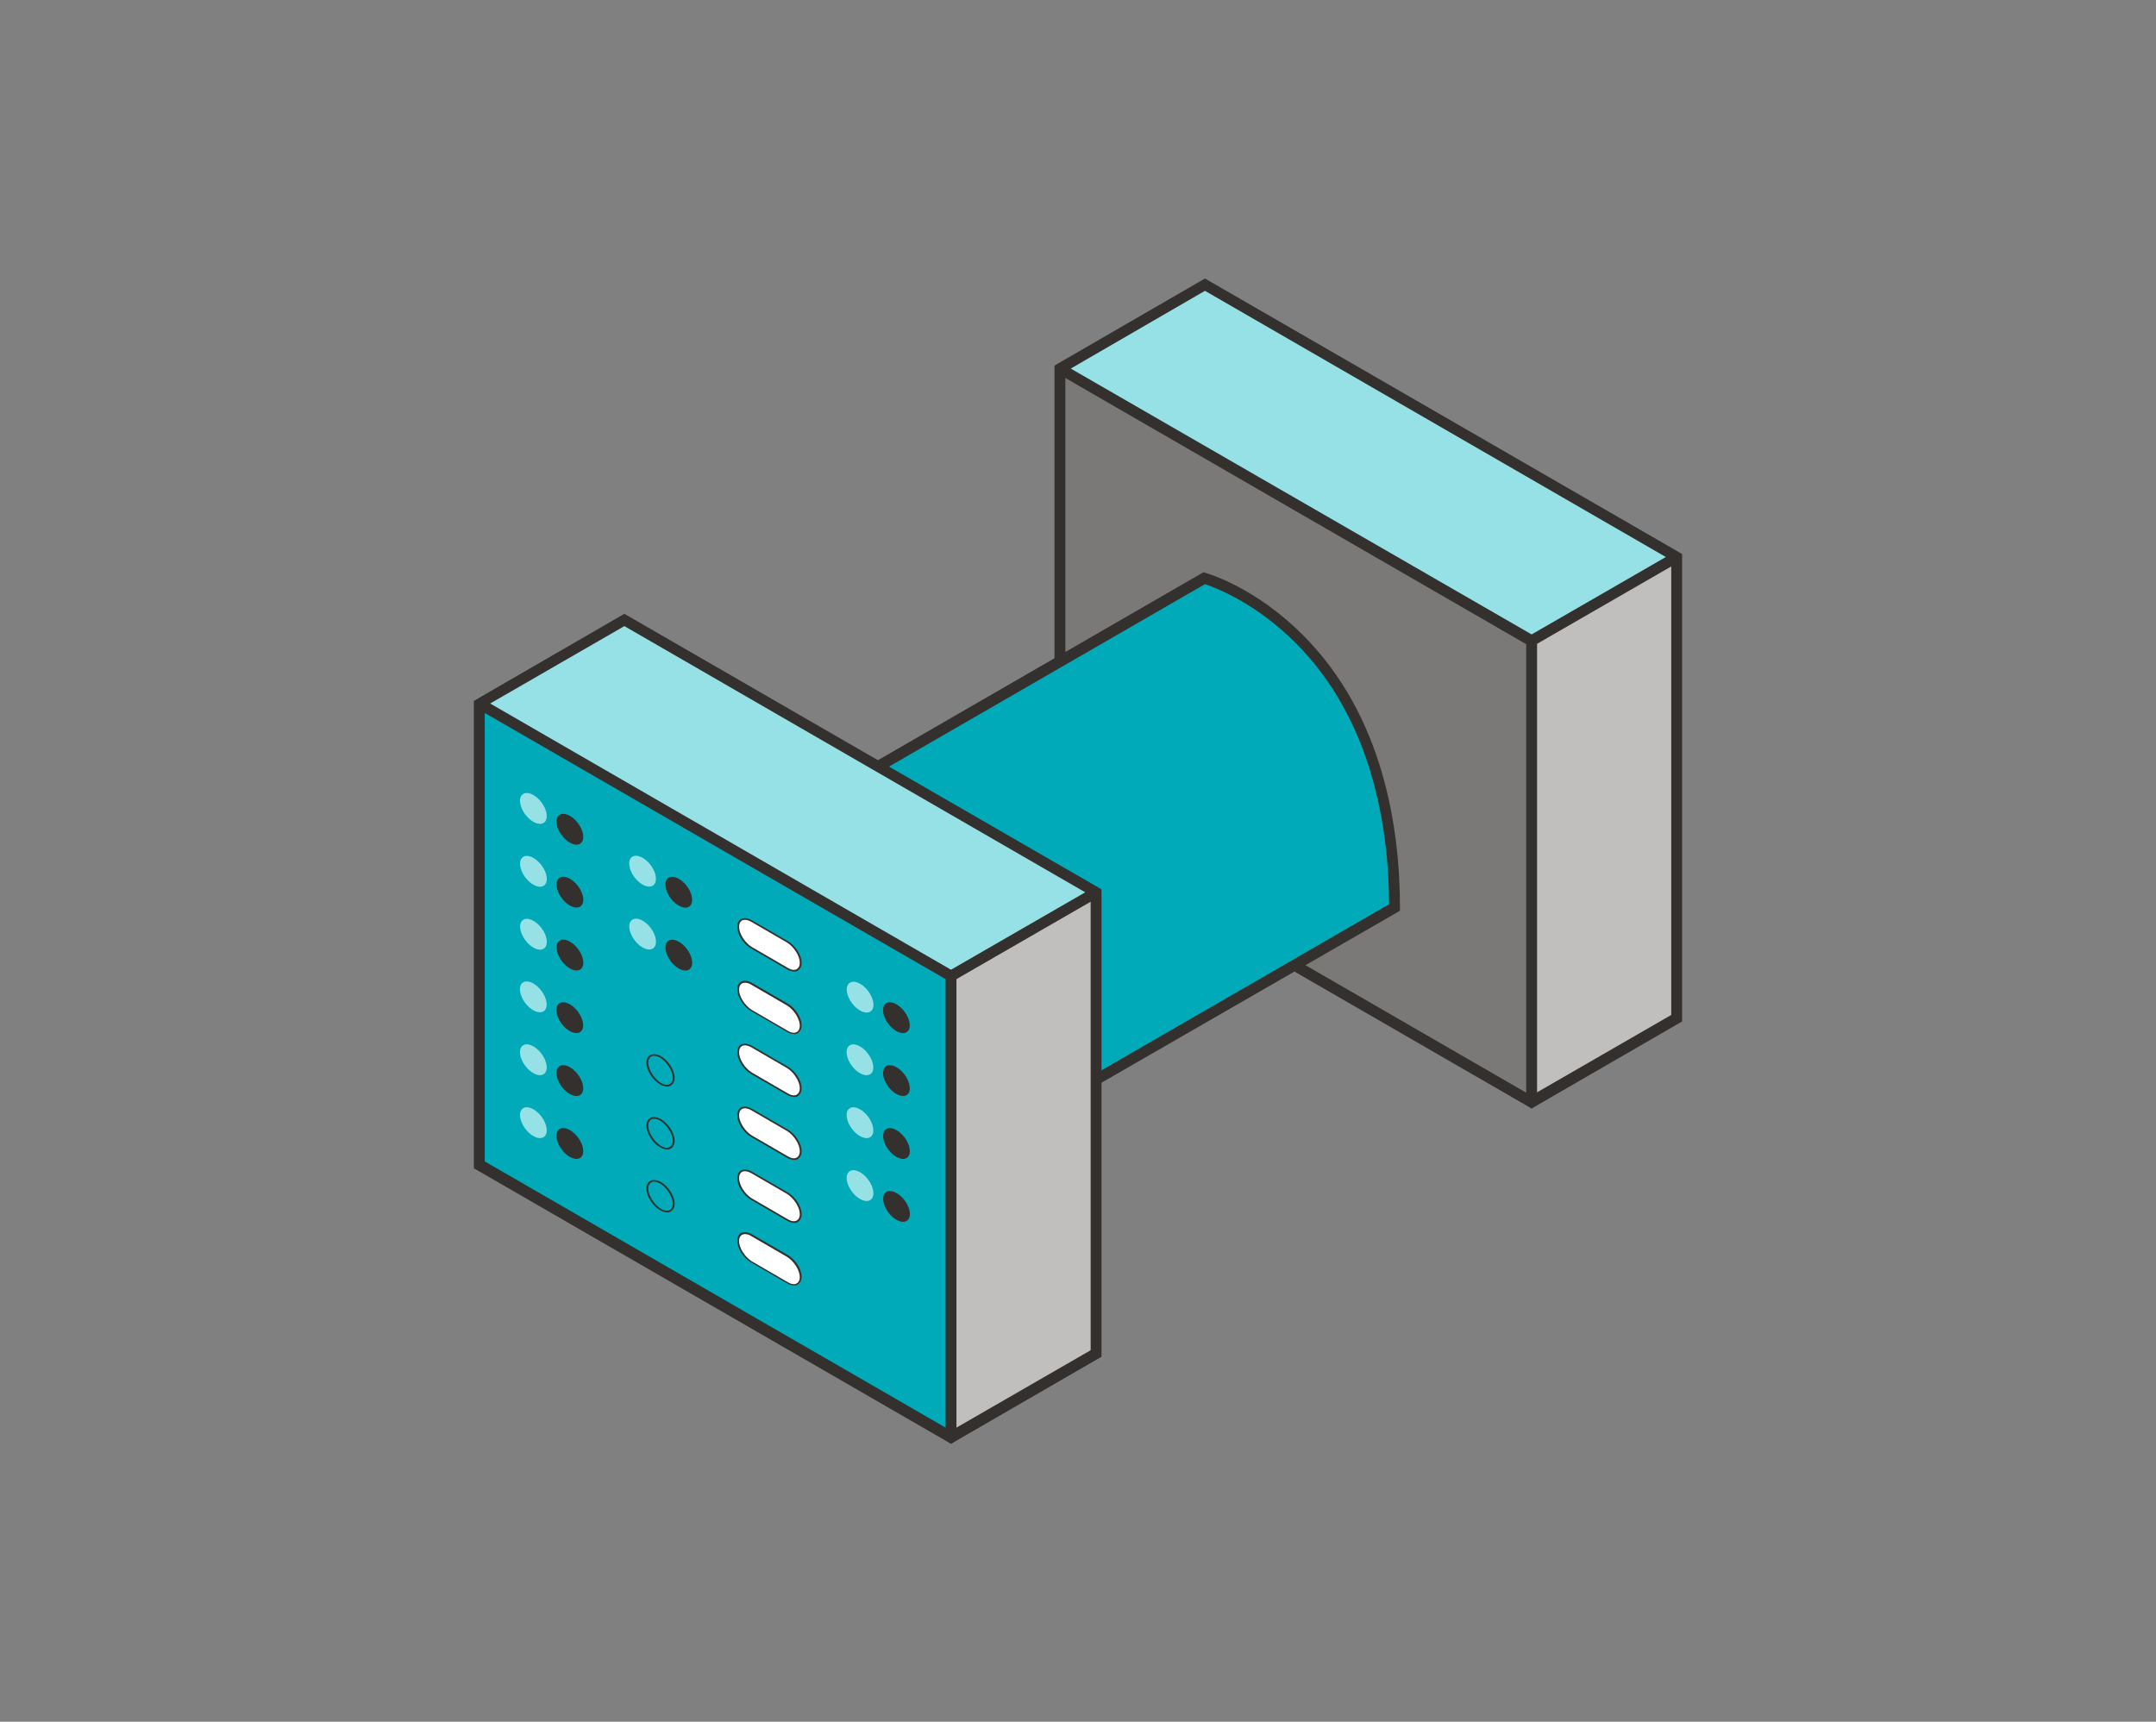 <?xml version="1.0" encoding="utf-8"?>
<!-- Generator: Adobe Illustrator 26.2.1, SVG Export Plug-In . SVG Version: 6.00 Build 0)  -->
<svg version="1.1" id="DFS" xmlns="http://www.w3.org/2000/svg" xmlns:xlink="http://www.w3.org/1999/xlink" x="0px" y="0px"
	 width="596px" height="476px" viewBox="0 0 596 476" style="enable-background:new 0 0 596 476;" xml:space="preserve">
<rect x="0" y="0" width="596" height="476" fill="#808080" stroke="none"/>
<style type="text/css">
	.st0{fill:#96E1E6;}
	.st1{fill:#C1BFBD;}
	.st2{fill:#7A7977;}
	.st3{fill:#33302D;}
	.st4{fill:#00AAB9;}
	.st5{fill:#FFFFFF;}
</style>
<g>
	<g>
		<polygon class="st0" points="293,101.9 333.1,78.7 463.5,154 423.4,177.2 		"/>
		<polygon class="st1" points="423.4,304.6 463.5,281.4 463.5,154 423.4,177.2 		"/>
		<g>
			<polygon class="st2" points="423.4,304.6 423.4,177.2 293,101.9 293,229.3 			"/>
			<path class="st3" d="M465,154.9v-1.7l-1.5-0.9L333.1,77l-40.1,23.2l-1.5,0.9v1.7l0,127.5l130.4,75.3l1.5,0.9l1.5-0.9l40.1-23.2
				V154.9z M333.1,80.4L460.5,154l-37.1,21.4L296,101.9L333.1,80.4z M294.5,228.5l0-124l127.4,73.6v124L294.5,228.5z M424.9,302
				v-124l37.1-21.4v124L424.9,302z"/>
		</g>
	</g>
	<g>
		<path class="st4" d="M223.4,223l109.5-63.2c0,0,52.6,14.6,52.6,91.1L300,300.3L223.4,223z"/>
		<path class="st3" d="M299.7,302.1L221,222.7l111.7-64.5l0.6,0.2c0.6,0.2,13.7,3.9,27,17.3c22.1,22.2,26.7,53.2,26.7,75.2v0.9
			L299.7,302.1z M225.9,223.4l74.3,75L384,250c-0.1-21.4-4.7-51-25.7-72.1c-11.2-11.3-22.5-15.5-25.2-16.4L225.9,223.4z"/>
	</g>
	<polygon class="st0" points="132.5,194.5 172.6,171.4 303,246.7 262.9,269.8 	"/>
	<polygon class="st1" points="262.9,397.3 303,374.1 303,246.7 262.9,269.8 	"/>
	<g>
		<g>
			<polygon class="st4" points="262.9,397.3 262.9,269.9 132.5,194.5 132.5,322 			"/>
			<path class="st3" d="M304.5,247.6v-1.7L303,245l-130.4-75.3l-40.1,23.2l-1.5,0.9v1.7l0,127.5l130.4,75.3l1.5,0.9l1.5-0.9
				l40.1-23.2V247.6z M172.6,173.1L300,246.7l-37.1,21.4l-127.4-73.6L172.6,173.1z M134,321.1l0-124l127.4,73.6v124L134,321.1z
				 M264.4,394.7v-124l37.1-21.4v124L264.4,394.7z"/>
		</g>
		
			<ellipse transform="matrix(0.799 -0.601 0.601 0.799 -104.728 133.579)" class="st0" cx="147.5" cy="223.5" rx="2.8" ry="4.9"/>
		
			<ellipse transform="matrix(0.799 -0.601 0.601 0.799 -115.173 137.068)" class="st0" cx="147.5" cy="240.9" rx="2.8" ry="4.9"/>
		
			<ellipse transform="matrix(0.799 -0.601 0.601 0.799 -125.618 140.558)" class="st0" cx="147.5" cy="258.3" rx="2.8" ry="4.9"/>
		
			<ellipse transform="matrix(0.799 -0.601 0.601 0.799 -136.063 144.048)" class="st0" cx="147.5" cy="275.6" rx="2.8" ry="4.9"/>
		
			<ellipse transform="matrix(0.799 -0.601 0.601 0.799 -146.508 147.537)" class="st0" cx="147.5" cy="293" rx="2.8" ry="4.9"/>
		
			<ellipse transform="matrix(0.799 -0.601 0.601 0.799 -156.953 151.027)" class="st0" cx="147.5" cy="310.4" rx="2.8" ry="4.9"/>
		
			<ellipse transform="matrix(0.799 -0.601 0.601 0.799 -106.195 140.772)" class="st3" cx="157.6" cy="229.3" rx="2.8" ry="4.9"/>
		
			<ellipse transform="matrix(0.799 -0.601 0.601 0.799 -116.64 144.262)" class="st3" cx="157.6" cy="246.7" rx="2.8" ry="4.9"/>
		
			<ellipse transform="matrix(0.799 -0.601 0.601 0.799 -127.085 147.752)" class="st3" cx="157.6" cy="264.1" rx="2.8" ry="4.9"/>
		
			<ellipse transform="matrix(0.799 -0.601 0.601 0.799 -137.53 151.241)" class="st3" cx="157.6" cy="281.4" rx="2.8" ry="4.9"/>
		
			<ellipse transform="matrix(0.799 -0.601 0.601 0.799 -117.93 198.322)" class="st0" cx="237.8" cy="275.7" rx="2.8" ry="4.9"/>
		
			<ellipse transform="matrix(0.799 -0.601 0.601 0.799 -128.375 201.812)" class="st0" cx="237.8" cy="293" rx="2.8" ry="4.9"/>
		
			<ellipse transform="matrix(0.799 -0.601 0.601 0.799 -138.82 205.301)" class="st0" cx="237.8" cy="310.4" rx="2.8" ry="4.9"/>
		
			<ellipse transform="matrix(0.799 -0.601 0.601 0.799 -149.265 208.791)" class="st0" cx="237.8" cy="327.8" rx="2.8" ry="4.9"/>
		
			<ellipse transform="matrix(0.799 -0.601 0.601 0.799 -119.397 205.516)" class="st3" cx="247.9" cy="281.4" rx="2.8" ry="4.9"/>
		
			<ellipse transform="matrix(0.799 -0.601 0.601 0.799 -129.842 209.005)" class="st3" cx="247.9" cy="298.8" rx="2.8" ry="4.9"/>
		
			<ellipse transform="matrix(0.799 -0.601 0.601 0.799 -140.287 212.495)" class="st3" cx="247.9" cy="316.2" rx="2.8" ry="4.9"/>
		
			<ellipse transform="matrix(0.799 -0.601 0.601 0.799 -150.732 215.985)" class="st3" cx="247.9" cy="333.6" rx="2.8" ry="4.9"/>
		
			<ellipse transform="matrix(0.799 -0.601 0.601 0.799 -147.975 154.731)" class="st3" cx="157.6" cy="298.8" rx="2.8" ry="4.9"/>
		
			<ellipse transform="matrix(0.799 -0.601 0.601 0.799 -158.42 158.221)" class="st3" cx="157.6" cy="316.2" rx="2.8" ry="4.9"/>
		<path class="st3" d="M184.5,300.4c-0.6,0-1.3-0.2-2-0.6c-2.1-1.2-3.8-3.9-3.8-6c0-1,0.4-1.7,1-2.1c0.8-0.4,1.9-0.3,3,0.3
			c2.1,1.2,3.8,3.9,3.8,6c0,1-0.4,1.7-1,2.1C185.2,300.3,184.9,300.4,184.5,300.4z M180.8,291.9c-0.3,0-0.6,0.1-0.8,0.2
			c-0.5,0.3-0.8,0.9-0.8,1.7c0,1.9,1.6,4.4,3.5,5.6c1,0.6,1.9,0.7,2.5,0.3c0.5-0.3,0.8-0.9,0.8-1.7c0-1.9-1.6-4.4-3.5-5.6
			C181.9,292.1,181.3,291.9,180.8,291.9z"/>
		<path class="st3" d="M184.5,317.8c-0.6,0-1.3-0.2-2-0.6c-2.1-1.2-3.8-3.9-3.8-6c0-1,0.4-1.7,1-2.1c0.8-0.4,1.9-0.3,3,0.3
			c2.1,1.2,3.8,3.9,3.8,6c0,1-0.4,1.7-1,2.1C185.2,317.7,184.9,317.8,184.5,317.8z M180.8,309.3c-0.3,0-0.6,0.1-0.8,0.2
			c-0.5,0.3-0.8,0.9-0.8,1.7c0,1.9,1.6,4.4,3.5,5.6c1,0.6,1.9,0.7,2.5,0.3c0.5-0.3,0.8-0.9,0.8-1.7c0-1.9-1.6-4.4-3.5-5.6
			C181.9,309.5,181.3,309.3,180.8,309.3z"/>
		<path class="st3" d="M184.5,335.2c-0.6,0-1.3-0.2-2-0.6c-2.1-1.2-3.8-3.9-3.8-6c0-1,0.4-1.7,1-2.1c0.8-0.4,1.9-0.3,3,0.3
			c2.1,1.2,3.8,3.9,3.8,6c0,1-0.4,1.7-1,2.1C185.2,335.1,184.9,335.2,184.5,335.2z M180.8,326.7c-0.3,0-0.6,0.1-0.8,0.2
			c-0.5,0.3-0.8,0.9-0.8,1.7c0,1.9,1.6,4.4,3.5,5.6c1,0.6,1.9,0.7,2.5,0.3c0.5-0.3,0.8-0.9,0.8-1.7c0-1.9-1.6-4.4-3.5-5.6
			C181.9,326.9,181.3,326.7,180.8,326.7z"/>
		
			<ellipse transform="matrix(0.799 -0.601 0.601 0.799 -109.132 155.174)" class="st0" cx="177.7" cy="240.9" rx="2.8" ry="4.9"/>
		
			<ellipse transform="matrix(0.799 -0.601 0.601 0.799 -119.576 158.663)" class="st0" cx="177.7" cy="258.3" rx="2.8" ry="4.9"/>
		
			<ellipse transform="matrix(0.799 -0.601 0.601 0.799 -110.598 162.368)" class="st3" cx="187.7" cy="246.7" rx="2.8" ry="4.9"/>
		
			<ellipse transform="matrix(0.799 -0.601 0.601 0.799 -121.043 165.857)" class="st3" cx="187.7" cy="264.1" rx="2.8" ry="4.9"/>
		<g>
			<path class="st5" d="M217.8,260.4l-10-5.8c-2-1.2-3.7-0.5-3.7,1.6c0,2,1.6,4.6,3.7,5.8l10,5.8c2,1.2,3.7,0.5,3.7-1.6
				C221.4,264.2,219.8,261.6,217.8,260.4z"/>
			<path class="st3" d="M219.6,268.6c-0.6,0-1.3-0.2-2-0.6l-10-5.8c-2.1-1.2-3.8-3.9-3.8-6c0-1,0.4-1.7,1-2.1c0.8-0.4,1.9-0.3,3,0.3
				l10,5.8c2.1,1.2,3.8,3.9,3.8,6c0,1-0.4,1.7-1,2.1C220.4,268.5,220,268.6,219.6,268.6z M205.9,254.3c-0.3,0-0.6,0.1-0.8,0.2
				c-0.5,0.3-0.8,0.9-0.8,1.7c0,1.9,1.6,4.4,3.5,5.6l10,5.8c1,0.6,1.9,0.7,2.5,0.3c0.5-0.3,0.8-0.9,0.8-1.7c0-1.9-1.6-4.4-3.5-5.6
				l-10-5.8C207,254.5,206.4,254.3,205.9,254.3z"/>
		</g>
		<g>
			<path class="st5" d="M217.8,277.8l-10-5.8c-2-1.2-3.7-0.5-3.7,1.6c0,2,1.6,4.6,3.7,5.8l10,5.8c2,1.2,3.7,0.5,3.7-1.6
				C221.4,281.5,219.8,278.9,217.8,277.8z"/>
			<path class="st3" d="M219.6,285.9c-0.6,0-1.3-0.2-2-0.6l-10-5.8c-2.1-1.2-3.8-3.9-3.8-6c0-1,0.4-1.7,1-2.1c0.8-0.4,1.9-0.3,3,0.3
				l10,5.8c2.1,1.2,3.8,3.9,3.8,6c0,1-0.4,1.7-1,2.1C220.4,285.8,220,285.9,219.6,285.9z M205.9,271.7c-0.3,0-0.6,0.1-0.8,0.2
				c-0.5,0.3-0.8,0.9-0.8,1.7c0,1.9,1.6,4.4,3.5,5.6l10,5.8c1,0.6,1.9,0.7,2.5,0.3c0.5-0.3,0.8-0.9,0.8-1.7c0-1.9-1.6-4.4-3.5-5.6
				l-10-5.8C207,271.8,206.4,271.7,205.9,271.7z"/>
		</g>
		<g>
			<path class="st5" d="M217.8,295.1l-10-5.8c-2-1.2-3.7-0.5-3.7,1.6c0,2,1.6,4.6,3.7,5.8l10,5.8c2,1.2,3.7,0.5,3.7-1.6
				C221.4,298.9,219.8,296.3,217.8,295.1z"/>
			<path class="st3" d="M219.6,303.3c-0.6,0-1.3-0.2-2-0.6l-10-5.8c-2.1-1.2-3.8-3.9-3.8-6c0-1,0.4-1.7,1-2.1c0.8-0.4,1.9-0.3,3,0.3
				l10,5.8c2.1,1.2,3.8,3.9,3.8,6c0,1-0.4,1.7-1,2.1C220.4,303.2,220,303.3,219.6,303.3z M205.9,289c-0.3,0-0.6,0.1-0.8,0.2
				c-0.5,0.3-0.8,0.9-0.8,1.7c0,1.9,1.6,4.4,3.5,5.6l10,5.8c1,0.6,1.9,0.7,2.5,0.3c0.5-0.3,0.8-0.9,0.8-1.7c0-1.9-1.6-4.4-3.5-5.6
				l-10-5.8C207,289.2,206.4,289,205.9,289z"/>
		</g>
		<g>
			<g>
				<path class="st5" d="M217.8,312.5l-10-5.8c-2-1.2-3.7-0.5-3.7,1.6c0,2,1.6,4.6,3.7,5.8l10,5.8c2,1.2,3.7,0.5,3.7-1.6
					C221.4,316.3,219.8,313.7,217.8,312.5z"/>
				<path class="st3" d="M219.6,320.7c-0.6,0-1.3-0.2-2-0.6l-10-5.8c-2.1-1.2-3.8-3.9-3.8-6c0-1,0.4-1.7,1-2.1
					c0.8-0.4,1.9-0.3,3,0.3l10,5.8c2.1,1.2,3.8,3.9,3.8,6c0,1-0.4,1.7-1,2.1C220.4,320.6,220,320.7,219.6,320.7z M205.9,306.4
					c-0.3,0-0.6,0.1-0.8,0.2c-0.5,0.3-0.8,0.9-0.8,1.7c0,1.9,1.6,4.4,3.5,5.6l10,5.8c1,0.6,1.9,0.7,2.5,0.3c0.5-0.3,0.8-0.9,0.8-1.7
					c0-1.9-1.6-4.4-3.5-5.6l-10-5.8C207,306.6,206.4,306.4,205.9,306.4z"/>
			</g>
			<g>
				<path class="st5" d="M217.8,329.9l-10-5.8c-2-1.2-3.7-0.5-3.7,1.6c0,2,1.6,4.6,3.7,5.8l10,5.8c2,1.2,3.7,0.5,3.7-1.6
					C221.4,333.7,219.8,331.1,217.8,329.9z"/>
				<path class="st3" d="M219.6,338.1c-0.6,0-1.3-0.2-2-0.6l-10-5.8c-2.1-1.2-3.8-3.9-3.8-6c0-1,0.4-1.7,1-2.1
					c0.8-0.4,1.9-0.3,3,0.3l10,5.8c2.1,1.2,3.8,3.9,3.8,6c0,1-0.4,1.7-1,2.1C220.4,338,220,338.1,219.6,338.1z M205.9,323.8
					c-0.3,0-0.6,0.1-0.8,0.2c-0.5,0.3-0.8,0.9-0.8,1.7c0,1.9,1.6,4.4,3.5,5.6l10,5.8c1,0.6,1.9,0.7,2.5,0.3c0.5-0.3,0.8-0.9,0.8-1.7
					c0-1.9-1.6-4.4-3.5-5.6l-10-5.8C207,324,206.4,323.8,205.9,323.8z"/>
			</g>
			<g>
				<path class="st5" d="M217.8,347.3l-10-5.8c-2-1.2-3.7-0.5-3.7,1.6c0,2,1.6,4.6,3.7,5.8l10,5.8c2,1.2,3.7,0.5,3.7-1.6
					C221.4,351,219.8,348.4,217.8,347.3z"/>
				<path class="st3" d="M219.6,355.4c-0.6,0-1.3-0.2-2-0.6l-10-5.8c-2.1-1.2-3.8-3.9-3.8-6c0-1,0.4-1.7,1-2.1
					c0.8-0.4,1.9-0.3,3,0.3l10,5.8c2.1,1.2,3.8,3.9,3.8,6c0,1-0.4,1.7-1,2.1C220.4,355.3,220,355.4,219.6,355.4z M205.9,341.2
					c-0.3,0-0.6,0.1-0.8,0.2c-0.5,0.3-0.8,0.9-0.8,1.7c0,1.9,1.6,4.4,3.5,5.6l10,5.8c1,0.6,1.9,0.7,2.5,0.3c0.5-0.3,0.8-0.9,0.8-1.7
					c0-1.9-1.6-4.4-3.5-5.6l-10-5.8C207,341.3,206.4,341.2,205.9,341.2z"/>
			</g>
		</g>
	</g>
</g>
</svg>
